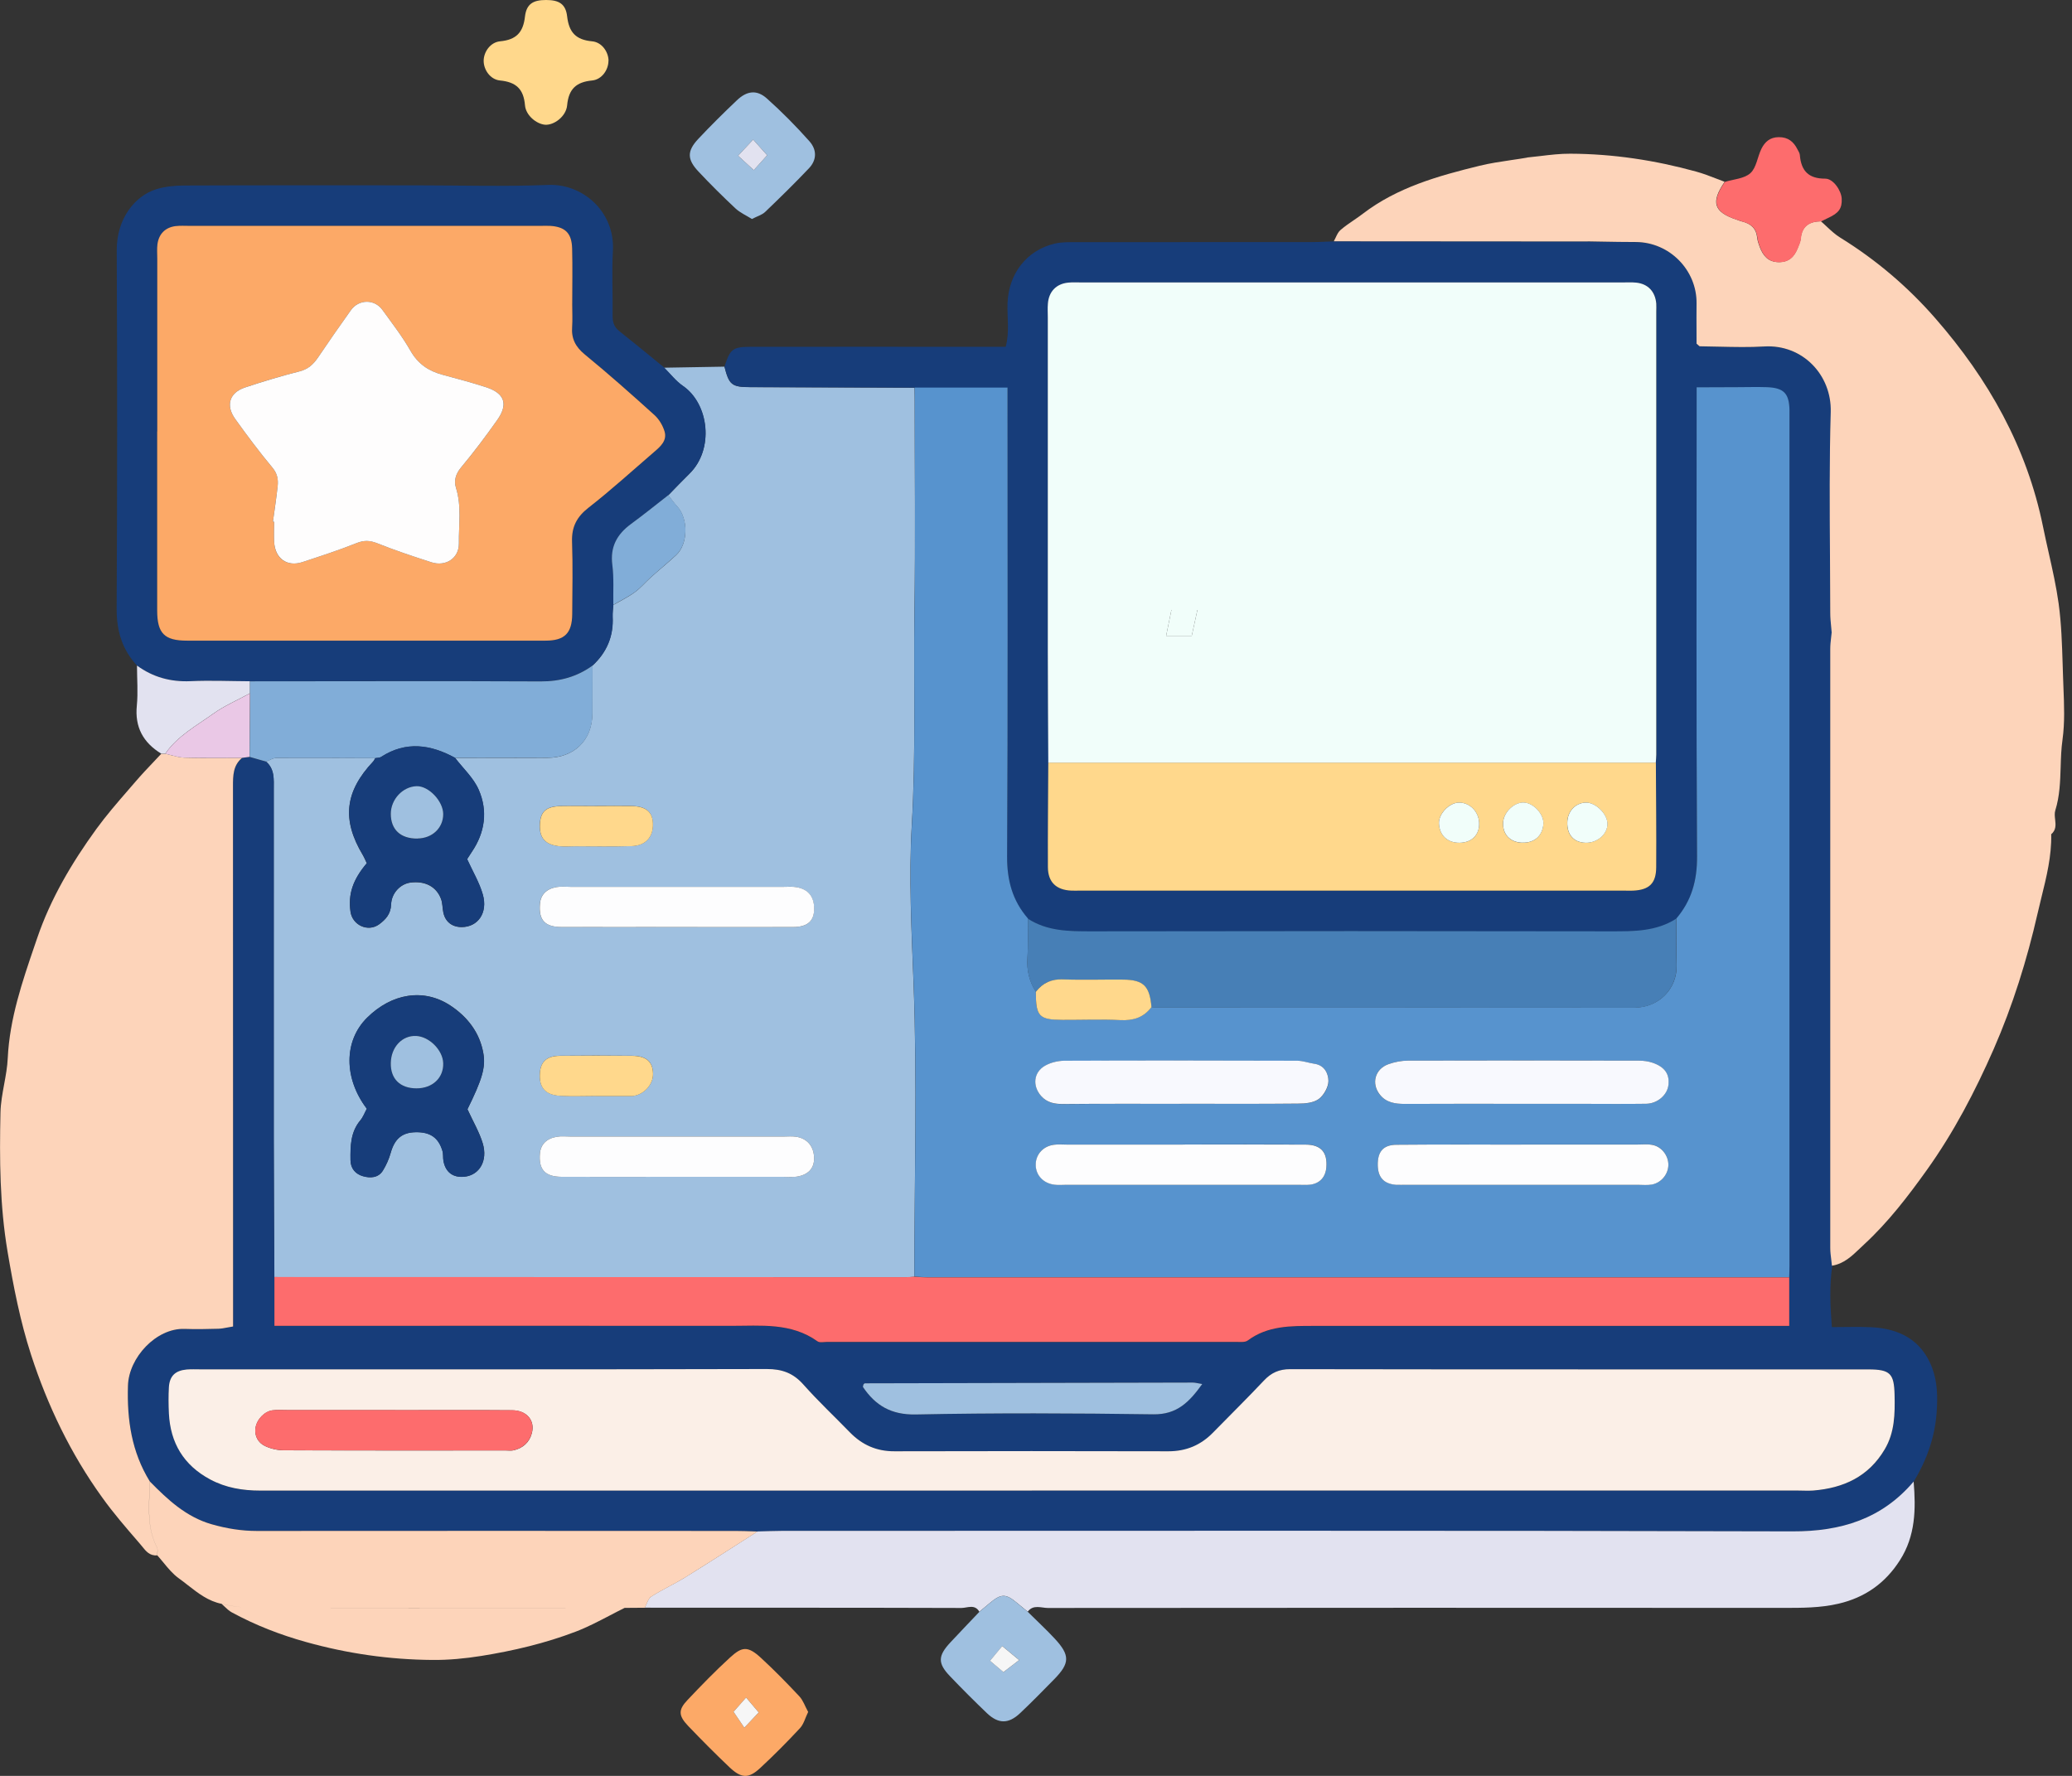 <svg width="70" height="60" viewBox="0 0 70 60" fill="none" xmlns="http://www.w3.org/2000/svg">
<rect x="0" y="0" width="70" height="60" fill="#333333" stroke="none"/>
<g clip-path="url(#clip0_55_642)">
<path d="M22.444 12.423C23.12 12.412 23.797 12.399 24.473 12.388C24.631 13.002 24.718 13.078 25.34 13.081C27.192 13.089 29.044 13.094 30.896 13.1C30.896 13.211 30.901 13.326 30.901 13.438C30.901 15.838 30.929 18.241 30.893 20.641C30.86 23.055 30.945 25.466 30.803 27.882C30.7 29.649 30.795 31.439 30.863 33.22C30.989 36.523 30.893 39.831 30.888 43.136C30.798 43.142 30.708 43.153 30.618 43.153C23.499 43.153 16.381 43.153 9.265 43.147C9.26 41.587 9.246 40.027 9.246 38.47C9.243 34.537 9.246 30.601 9.246 26.669C9.246 26.333 9.281 25.989 8.989 25.733C9.101 25.689 9.213 25.61 9.325 25.61C10.443 25.605 11.561 25.61 12.677 25.616C12.652 25.654 12.636 25.698 12.606 25.73C11.646 26.75 11.542 27.699 12.257 28.891C12.312 28.984 12.35 29.085 12.391 29.167C11.916 29.726 11.758 30.211 11.84 30.8C11.902 31.261 12.434 31.507 12.811 31.229C13.026 31.07 13.201 30.885 13.211 30.563C13.225 30.168 13.531 29.868 13.861 29.821C14.352 29.756 14.739 29.952 14.897 30.369C14.952 30.511 14.943 30.675 14.976 30.828C15.042 31.144 15.271 31.324 15.595 31.324C16.146 31.324 16.487 30.841 16.31 30.222C16.195 29.821 15.972 29.453 15.786 29.041C15.786 29.055 15.781 29.028 15.792 29.011C15.838 28.935 15.887 28.861 15.936 28.788C16.386 28.128 16.484 27.399 16.171 26.682C15.996 26.284 15.647 25.965 15.374 25.61C16.411 25.61 17.45 25.61 18.486 25.605C19.4 25.602 20.006 25.008 20.011 24.113C20.014 23.573 20.011 23.03 20.014 22.49C20.496 22.046 20.728 21.497 20.695 20.84C20.69 20.709 20.709 20.576 20.717 20.442C20.963 20.3 21.222 20.174 21.448 20.008C21.647 19.864 21.808 19.667 21.991 19.504C22.272 19.25 22.567 19.013 22.845 18.754C23.243 18.385 23.265 17.521 22.866 17.098C22.76 16.986 22.673 16.855 22.577 16.733C22.815 16.49 23.047 16.244 23.287 16.01C24.132 15.186 23.955 13.648 23.066 13.04C22.828 12.876 22.646 12.633 22.438 12.429L22.444 12.423ZM15.792 37.48C16.288 36.471 16.411 36.064 16.332 35.595C16.212 34.883 15.786 34.349 15.216 33.972C14.308 33.375 13.231 33.563 12.404 34.382C11.611 35.167 11.613 36.43 12.393 37.458C12.325 37.586 12.271 37.739 12.172 37.853C11.842 38.249 11.837 38.715 11.842 39.193C11.845 39.487 12.02 39.67 12.265 39.738C12.502 39.806 12.781 39.801 12.936 39.55C13.051 39.364 13.143 39.157 13.201 38.947C13.334 38.475 13.58 38.257 14.046 38.252C14.534 38.243 14.815 38.434 14.949 38.885C14.979 38.991 14.963 39.108 14.982 39.217C15.05 39.605 15.309 39.798 15.696 39.755C16.198 39.7 16.487 39.217 16.31 38.628C16.195 38.249 15.988 37.9 15.794 37.477L15.792 37.48ZM22.856 31.321C24.17 31.321 25.482 31.327 26.797 31.321C27.285 31.321 27.5 31.12 27.503 30.708C27.506 30.263 27.271 30.007 26.816 29.963C26.704 29.952 26.589 29.963 26.475 29.963C24.075 29.963 21.672 29.963 19.272 29.963C19.114 29.963 18.95 29.944 18.797 29.971C18.448 30.034 18.263 30.236 18.238 30.541C18.195 31.09 18.404 31.319 18.98 31.321C20.27 31.327 21.563 31.321 22.853 31.321H22.856ZM22.774 39.76C23.996 39.76 25.218 39.76 26.439 39.76C26.598 39.76 26.759 39.776 26.914 39.755C27.304 39.694 27.503 39.479 27.503 39.146C27.506 38.74 27.279 38.459 26.884 38.404C26.75 38.385 26.614 38.399 26.478 38.399C24.08 38.399 21.68 38.399 19.283 38.399C19.125 38.399 18.964 38.38 18.808 38.407C18.459 38.467 18.265 38.669 18.241 38.969C18.192 39.512 18.41 39.757 18.972 39.76C20.24 39.765 21.506 39.76 22.774 39.76ZM20.172 27.233C19.765 27.233 19.359 27.228 18.95 27.233C18.454 27.241 18.26 27.413 18.238 27.838C18.214 28.305 18.41 28.537 18.893 28.589C19.073 28.608 19.253 28.591 19.435 28.591C20.068 28.591 20.701 28.605 21.334 28.586C21.816 28.572 22.076 28.275 22.056 27.814C22.04 27.421 21.816 27.238 21.323 27.23C20.938 27.225 20.554 27.23 20.169 27.23L20.172 27.233ZM20.139 37.03C20.524 37.03 20.905 37.03 21.29 37.03C21.312 37.03 21.336 37.03 21.358 37.03C21.748 36.994 22.067 36.651 22.062 36.277C22.056 35.871 21.841 35.674 21.353 35.669C20.54 35.661 19.73 35.661 18.917 35.669C18.481 35.674 18.271 35.862 18.241 36.236C18.2 36.73 18.41 36.989 18.923 37.022C19.326 37.046 19.733 37.027 20.139 37.027V37.03Z" fill="#9FC0E0"/>
<path d="M30.899 13.097C29.047 13.091 27.195 13.086 25.343 13.078C24.721 13.075 24.634 13.002 24.476 12.385C24.669 11.785 24.751 11.717 25.384 11.717C27.989 11.714 30.59 11.717 33.195 11.717C33.443 11.717 33.692 11.717 33.975 11.717C34.112 11.229 34.022 10.735 34.038 10.247C34.073 9.251 34.679 8.458 35.631 8.231C35.868 8.174 36.124 8.182 36.373 8.182C39.021 8.179 41.669 8.182 44.32 8.179C44.568 8.179 44.817 8.163 45.065 8.155C47.926 8.155 50.787 8.158 53.645 8.16C54.188 8.169 54.731 8.179 55.273 8.182C56.411 8.188 57.338 9.134 57.324 10.258C57.319 10.727 57.324 11.196 57.324 11.616C57.398 11.679 57.417 11.706 57.434 11.706C58.159 11.711 58.885 11.755 59.607 11.711C60.908 11.635 61.896 12.68 61.857 13.926C61.792 16.187 61.838 18.454 61.841 20.717C61.841 20.941 61.874 21.165 61.89 21.388C61.874 21.566 61.844 21.745 61.844 21.923C61.841 28.67 61.841 35.418 61.844 42.168C61.844 42.367 61.882 42.569 61.901 42.768C61.803 43.437 61.83 44.102 61.887 44.838C62.365 44.838 62.787 44.822 63.21 44.841C64.162 44.885 64.912 45.269 65.269 46.197C65.455 46.682 65.466 47.2 65.427 47.724C65.365 48.572 65.087 49.339 64.653 50.059C63.578 51.324 62.201 51.747 60.559 51.741C49.178 51.711 37.796 51.725 26.415 51.725C26.142 51.725 25.872 51.739 25.599 51.744C25.351 51.739 25.103 51.725 24.852 51.725C19.46 51.725 14.068 51.722 8.679 51.725C8.155 51.725 7.656 51.643 7.151 51.499C6.287 51.251 5.668 50.67 5.065 50.056C4.451 49.06 4.29 47.978 4.326 46.819C4.356 45.867 5.28 44.868 6.235 44.901C6.619 44.912 7.004 44.907 7.389 44.896C7.539 44.89 7.686 44.849 7.877 44.819C7.877 44.536 7.877 44.29 7.877 44.045C7.877 38.227 7.877 32.41 7.874 26.595C7.874 26.227 7.866 25.869 8.182 25.608C8.267 25.597 8.349 25.586 8.433 25.575C8.621 25.629 8.807 25.681 8.995 25.736C9.287 25.992 9.251 26.336 9.251 26.671C9.251 30.604 9.251 34.54 9.251 38.473C9.251 40.033 9.265 41.593 9.27 43.15V44.8H10.072C14.949 44.8 19.823 44.797 24.699 44.8C25.698 44.8 26.723 44.683 27.615 45.321C27.691 45.376 27.836 45.343 27.948 45.343C32.551 45.343 37.155 45.343 41.759 45.343C41.893 45.343 42.059 45.365 42.152 45.297C42.828 44.792 43.611 44.803 44.394 44.803C49.497 44.803 54.6 44.803 59.7 44.803H60.447V43.164C60.45 43.027 60.456 42.891 60.456 42.757C60.456 33.173 60.456 23.589 60.456 14.005C60.456 13.959 60.456 13.915 60.456 13.869C60.445 13.302 60.265 13.113 59.689 13.091C59.351 13.078 59.01 13.089 58.669 13.091C58.224 13.091 57.783 13.094 57.319 13.097V13.926C57.319 18.934 57.305 23.941 57.333 28.949C57.338 29.759 57.147 30.443 56.629 31.049C55.955 31.48 55.205 31.477 54.439 31.474C48.575 31.463 42.714 31.463 36.85 31.474C36.105 31.474 35.38 31.469 34.728 31.046C34.204 30.443 34.019 29.756 34.024 28.946C34.052 23.911 34.038 18.876 34.038 13.841V13.108H30.899V13.097ZM35.418 25.766C35.413 26.944 35.399 28.122 35.404 29.3C35.404 29.81 35.691 30.075 36.203 30.094C36.294 30.097 36.383 30.094 36.476 30.094C42.618 30.094 48.76 30.094 54.903 30.094C54.992 30.094 55.085 30.097 55.175 30.094C55.718 30.07 55.953 29.849 55.955 29.303C55.961 28.125 55.947 26.947 55.944 25.768C55.95 25.678 55.961 25.588 55.961 25.498C55.961 20.51 55.961 15.519 55.961 10.53C55.961 10.441 55.966 10.348 55.961 10.258C55.925 9.851 55.68 9.59 55.282 9.549C55.123 9.532 54.965 9.543 54.804 9.543C48.725 9.543 42.646 9.543 36.566 9.543C36.408 9.543 36.247 9.532 36.089 9.549C35.691 9.59 35.44 9.851 35.407 10.255C35.393 10.413 35.404 10.571 35.404 10.732C35.404 14.496 35.404 18.263 35.404 22.026C35.404 23.273 35.415 24.519 35.421 25.768L35.418 25.766ZM34.859 50.361C43.477 50.361 52.099 50.361 60.717 50.361C60.9 50.361 61.08 50.372 61.263 50.361C62.286 50.28 63.134 49.892 63.676 48.973C64.015 48.4 64.026 47.773 64.012 47.135C63.996 46.409 63.867 46.27 63.123 46.27C56.613 46.27 50.102 46.27 43.592 46.262C43.218 46.262 42.954 46.382 42.703 46.649C42.144 47.244 41.563 47.817 40.99 48.4C40.575 48.826 40.085 49.039 39.479 49.036C36.394 49.025 33.31 49.025 30.225 49.036C29.619 49.036 29.131 48.82 28.717 48.395C28.193 47.86 27.648 47.345 27.151 46.786C26.808 46.398 26.431 46.257 25.91 46.257C19.536 46.273 13.162 46.268 6.789 46.268C6.63 46.268 6.469 46.259 6.311 46.273C5.927 46.309 5.736 46.489 5.711 46.87C5.692 47.165 5.695 47.459 5.711 47.754C5.76 48.755 6.21 49.508 7.108 49.988C7.639 50.274 8.204 50.364 8.801 50.364C17.488 50.361 26.178 50.361 34.864 50.364L34.859 50.361ZM40.616 46.761C40.464 46.737 40.379 46.712 40.297 46.712C36.604 46.718 32.911 46.728 29.221 46.737C29.205 46.737 29.18 46.756 29.172 46.775C29.161 46.794 29.161 46.819 29.153 46.859C29.576 47.487 30.108 47.806 30.942 47.789C33.615 47.735 36.291 47.746 38.964 47.784C39.763 47.795 40.177 47.369 40.616 46.761Z" fill="#173D7A"/>
<path d="M25.597 51.741C25.869 51.736 26.139 51.722 26.412 51.722C37.794 51.722 49.175 51.706 60.556 51.739C62.198 51.744 63.576 51.319 64.65 50.056C64.727 50.983 64.716 51.889 64.184 52.718C63.688 53.495 63 53.975 62.114 54.182C61.497 54.327 60.87 54.324 60.24 54.324C51.96 54.319 43.679 54.319 35.402 54.327C35.178 54.327 34.905 54.199 34.72 54.453C34.602 54.354 34.485 54.259 34.365 54.161C33.978 53.836 33.825 53.839 33.438 54.161C33.321 54.259 33.203 54.357 33.086 54.455C32.933 54.185 32.68 54.327 32.478 54.327C29.071 54.316 25.662 54.319 22.256 54.319C22.097 54.319 21.939 54.319 21.781 54.316C21.852 54.188 21.893 54.011 22.002 53.94C22.373 53.702 22.779 53.52 23.153 53.288C23.974 52.781 24.781 52.257 25.594 51.739L25.597 51.741Z" fill="#E2E2F0"/>
<path d="M22.444 12.423C22.651 12.631 22.834 12.871 23.071 13.034C23.958 13.642 24.135 15.181 23.292 16.004C23.049 16.242 22.817 16.487 22.583 16.727C22.16 17.054 21.746 17.39 21.317 17.706C20.846 18.053 20.611 18.475 20.69 19.086C20.747 19.531 20.715 19.986 20.723 20.436C20.715 20.57 20.696 20.704 20.701 20.835C20.734 21.495 20.502 22.04 20.019 22.485C19.495 22.861 18.925 23.025 18.268 23.019C14.995 23 11.72 23.014 8.444 23.017C7.776 23.014 7.105 22.981 6.437 23.014C5.763 23.044 5.169 22.88 4.628 22.487C4.127 21.945 3.938 21.317 3.941 20.57C3.963 16.534 3.963 12.5 3.944 8.463C3.938 7.361 4.582 6.608 5.28 6.393C5.575 6.303 5.899 6.268 6.21 6.268C8.818 6.257 11.425 6.262 14.035 6.262C15.533 6.262 17.03 6.308 18.525 6.248C19.692 6.202 20.78 7.157 20.706 8.474C20.666 9.197 20.706 9.925 20.696 10.65C20.693 10.869 20.736 11.04 20.916 11.182C21.429 11.589 21.934 12.006 22.444 12.421V12.423ZM5.313 14.578C5.313 16.596 5.313 18.614 5.313 20.633C5.313 21.396 5.553 21.645 6.319 21.645C10.356 21.647 14.395 21.647 18.432 21.645C19.078 21.645 19.329 21.391 19.335 20.747C19.34 19.932 19.356 19.114 19.329 18.298C19.313 17.799 19.49 17.461 19.888 17.15C20.655 16.553 21.375 15.895 22.111 15.262C22.321 15.082 22.545 14.881 22.455 14.578C22.395 14.376 22.269 14.166 22.114 14.024C21.342 13.326 20.565 12.636 19.76 11.976C19.446 11.72 19.302 11.444 19.332 11.049C19.351 10.8 19.335 10.55 19.335 10.301C19.335 9.666 19.346 9.03 19.332 8.398C19.318 7.877 19.1 7.664 18.59 7.631C18.478 7.623 18.364 7.631 18.249 7.631C14.303 7.631 10.356 7.631 6.409 7.631C6.251 7.631 6.09 7.62 5.935 7.639C5.586 7.686 5.365 7.904 5.321 8.253C5.302 8.409 5.316 8.569 5.316 8.728C5.316 10.678 5.316 12.628 5.316 14.578H5.313Z" fill="#173D7A"/>
<path fill-rule="evenodd" clip-rule="evenodd" d="M8.179 25.605C7.871 25.86 7.871 26.209 7.871 26.565L7.871 26.592C7.874 32.41 7.874 38.227 7.874 44.042V44.817C7.807 44.827 7.746 44.839 7.688 44.85L7.688 44.85L7.688 44.85C7.58 44.871 7.483 44.889 7.386 44.893C7.001 44.904 6.617 44.912 6.232 44.898C5.278 44.868 4.35 45.867 4.323 46.816C4.287 47.975 4.448 49.058 5.062 50.053C5.059 50.171 5.054 50.288 5.049 50.406C5.021 51.042 4.994 51.678 5.302 52.282C5.328 52.329 5.323 52.393 5.317 52.458C5.315 52.489 5.312 52.52 5.313 52.549C5.06 52.574 4.927 52.406 4.801 52.247C4.774 52.214 4.748 52.181 4.721 52.151L4.68 52.103C4.255 51.612 3.828 51.119 3.45 50.59C2.389 49.118 1.609 47.495 1.05 45.774C0.682 44.639 0.455 43.469 0.256 42.291C-0.008 40.728 -0.019 39.16 0.016 37.589C0.023 37.27 0.082 36.952 0.14 36.635C0.194 36.34 0.249 36.045 0.262 35.748C0.326 34.417 0.75 33.175 1.172 31.94L1.255 31.698C1.707 30.367 2.427 29.15 3.254 28.01C3.588 27.551 3.962 27.119 4.336 26.688L4.336 26.688C4.417 26.594 4.499 26.501 4.579 26.407C4.773 26.181 4.977 25.965 5.182 25.749L5.182 25.749L5.182 25.749C5.271 25.655 5.361 25.561 5.449 25.466H5.586C5.651 25.48 5.716 25.497 5.781 25.514C5.928 25.552 6.076 25.591 6.224 25.597C6.702 25.611 7.18 25.608 7.658 25.606C7.832 25.606 8.006 25.605 8.179 25.605ZM25.597 51.741L25.593 51.744L25.445 51.739C25.246 51.732 25.049 51.725 24.852 51.725H24.851H24.85C19.461 51.722 14.07 51.72 8.679 51.725C8.155 51.725 7.656 51.643 7.151 51.499C6.287 51.251 5.668 50.669 5.065 50.056C5.062 50.173 5.057 50.291 5.052 50.409C5.024 51.045 4.996 51.681 5.305 52.284C5.33 52.337 5.325 52.404 5.32 52.471C5.318 52.498 5.316 52.525 5.316 52.551C5.387 52.63 5.456 52.714 5.525 52.797C5.683 52.99 5.842 53.182 6.038 53.323C6.144 53.399 6.247 53.479 6.35 53.56L6.35 53.56C6.695 53.829 7.041 54.1 7.492 54.188C7.717 54.243 7.943 54.278 8.169 54.3C7.941 54.279 7.713 54.244 7.487 54.188C7.519 54.216 7.551 54.246 7.582 54.276C7.659 54.35 7.737 54.424 7.828 54.474C8.627 54.908 9.467 55.235 10.342 55.478C11.736 55.868 13.157 56.072 14.602 56.083C15.156 56.089 15.715 56.034 16.263 55.947C17.349 55.773 18.424 55.519 19.452 55.126C19.844 54.976 20.219 54.78 20.593 54.585C20.762 54.497 20.931 54.408 21.102 54.324H21.107L21.114 54.324C21.338 54.322 21.56 54.319 21.784 54.319C21.806 54.279 21.825 54.235 21.844 54.19L21.844 54.19C21.887 54.091 21.929 53.991 22.005 53.942C22.199 53.818 22.404 53.709 22.608 53.599L22.608 53.599C22.793 53.5 22.978 53.401 23.156 53.291C23.769 52.91 24.378 52.52 24.988 52.131C25.189 52.002 25.391 51.873 25.593 51.744L25.599 51.744L25.597 51.741ZM20.448 54.324C16.964 54.324 13.481 54.324 9.997 54.322C12.77 54.326 15.544 54.325 18.317 54.325C19.027 54.324 19.738 54.324 20.448 54.324Z" fill="#FDD4BA"/>
<path fill-rule="evenodd" clip-rule="evenodd" d="M61.879 21.383L61.879 21.384L61.876 21.386L61.879 21.385C61.874 21.439 61.868 21.494 61.861 21.548C61.847 21.671 61.833 21.795 61.833 21.917V42.163C61.833 42.296 61.85 42.43 61.867 42.564C61.875 42.631 61.884 42.697 61.89 42.763C62.289 42.701 62.562 42.439 62.829 42.184C62.88 42.135 62.93 42.087 62.981 42.04C63.788 41.295 64.457 40.423 65.095 39.531C66.006 38.257 66.728 36.872 67.353 35.448C67.997 33.975 68.479 32.434 68.837 30.863C68.877 30.685 68.921 30.507 68.965 30.329C69.139 29.627 69.313 28.923 69.298 28.188L69.295 28.188C69.469 28.044 69.45 27.865 69.43 27.688C69.418 27.581 69.406 27.474 69.437 27.375C69.586 26.898 69.601 26.407 69.617 25.915C69.626 25.604 69.636 25.294 69.68 24.986C69.759 24.412 69.735 23.822 69.711 23.234V23.234C69.706 23.093 69.7 22.952 69.696 22.812C69.692 22.696 69.688 22.58 69.685 22.464V22.464C69.663 21.772 69.642 21.078 69.549 20.395C69.469 19.817 69.341 19.245 69.212 18.673C69.147 18.382 69.081 18.091 69.022 17.799C68.477 15.11 67.173 12.805 65.392 10.765C64.462 9.696 63.382 8.777 62.168 8.027C62.003 7.925 61.858 7.79 61.714 7.656L61.714 7.656C61.649 7.595 61.584 7.534 61.516 7.476C61.126 7.481 60.87 7.637 60.835 8.062C60.825 8.15 60.79 8.236 60.755 8.322C60.748 8.34 60.741 8.358 60.734 8.376C60.619 8.67 60.436 8.861 60.084 8.856C59.733 8.85 59.564 8.638 59.452 8.349C59.414 8.245 59.375 8.139 59.364 8.029C59.332 7.716 59.146 7.555 58.857 7.484C58.812 7.474 58.768 7.458 58.723 7.441C58.705 7.434 58.687 7.427 58.669 7.421C57.894 7.165 57.791 6.835 58.265 6.142C58.172 6.108 58.08 6.072 57.988 6.036C57.763 5.949 57.537 5.862 57.305 5.798C55.914 5.414 54.493 5.198 53.051 5.193C52.713 5.191 52.375 5.231 52.037 5.272C51.89 5.289 51.742 5.307 51.594 5.321C51.594 5.323 51.594 5.324 51.593 5.325C51.416 5.356 51.237 5.382 51.058 5.408C50.696 5.462 50.334 5.515 49.98 5.602C48.589 5.943 47.209 6.328 46.041 7.222C45.94 7.3 45.835 7.372 45.729 7.444C45.579 7.546 45.429 7.649 45.291 7.768C45.215 7.83 45.17 7.928 45.124 8.026C45.104 8.069 45.084 8.112 45.062 8.152C47.92 8.155 50.781 8.158 53.642 8.158C53.642 8.157 53.641 8.156 53.641 8.155C53.795 8.157 53.948 8.16 54.102 8.163C54.49 8.17 54.877 8.177 55.265 8.177C56.405 8.182 57.33 9.129 57.316 10.252C57.312 10.569 57.314 10.886 57.315 11.187C57.316 11.332 57.316 11.474 57.316 11.611C57.349 11.638 57.371 11.658 57.387 11.673C57.407 11.692 57.416 11.7 57.425 11.7C57.646 11.702 57.867 11.707 58.088 11.713H58.088C58.592 11.724 59.096 11.736 59.599 11.706C60.9 11.627 61.885 12.671 61.849 13.921C61.802 15.549 61.813 17.177 61.824 18.805C61.828 19.441 61.832 20.076 61.833 20.712C61.833 20.861 61.847 21.01 61.862 21.159C61.869 21.234 61.876 21.308 61.882 21.383H61.879Z" fill="#FDD4BA"/>
<path d="M33.086 54.458C33.203 54.36 33.321 54.261 33.438 54.163C33.825 53.839 33.978 53.839 34.365 54.163C34.482 54.261 34.6 54.36 34.72 54.455C35.025 54.758 35.342 55.05 35.633 55.363C36.154 55.925 36.146 56.193 35.617 56.733C35.238 57.12 34.859 57.507 34.463 57.881C34.073 58.249 33.73 58.249 33.342 57.881C32.917 57.474 32.502 57.06 32.096 56.634C31.673 56.193 31.684 55.944 32.112 55.486C32.434 55.142 32.761 54.799 33.086 54.458ZM34.431 56.086C34.18 55.879 34.032 55.759 33.861 55.614C33.711 55.797 33.59 55.942 33.449 56.111C33.631 56.266 33.776 56.389 33.901 56.495C34.079 56.359 34.218 56.25 34.433 56.086H34.431Z" fill="#9FC0E0"/>
<path d="M25.403 7.399C25.209 7.277 25.002 7.187 24.844 7.039C24.416 6.638 23.998 6.224 23.597 5.796C23.207 5.381 23.207 5.1 23.597 4.686C24.015 4.241 24.448 3.813 24.89 3.393C25.231 3.066 25.567 3.022 25.908 3.327C26.412 3.777 26.889 4.26 27.339 4.765C27.609 5.065 27.59 5.408 27.334 5.681C26.854 6.188 26.352 6.679 25.848 7.162C25.741 7.263 25.58 7.307 25.403 7.399ZM25.444 4.716C25.242 4.931 25.095 5.089 24.937 5.261C25.125 5.436 25.286 5.58 25.466 5.749C25.632 5.561 25.763 5.417 25.919 5.245C25.766 5.073 25.635 4.928 25.444 4.716Z" fill="#9FC0E0"/>
<path d="M27.304 57.837C27.203 58.044 27.154 58.249 27.029 58.385C26.598 58.849 26.148 59.302 25.684 59.733C25.291 60.098 25.048 60.09 24.642 59.706C24.165 59.253 23.701 58.786 23.248 58.312C22.918 57.965 22.91 57.769 23.227 57.436C23.693 56.943 24.167 56.454 24.669 55.996C25.065 55.636 25.258 55.598 25.708 56.013C26.158 56.427 26.587 56.866 27.004 57.311C27.132 57.447 27.195 57.644 27.301 57.837H27.304ZM25.147 58.372C25.367 58.137 25.485 58.012 25.632 57.856C25.482 57.682 25.359 57.535 25.207 57.355C25.005 57.581 24.879 57.723 24.781 57.834C24.909 58.023 25.008 58.17 25.147 58.372Z" fill="#FCA967"/>
<path d="M61.525 7.479C61.135 7.484 60.881 7.639 60.843 8.065C60.835 8.171 60.783 8.278 60.742 8.379C60.627 8.673 60.442 8.867 60.093 8.859C59.741 8.853 59.572 8.64 59.46 8.351C59.422 8.248 59.384 8.141 59.373 8.032C59.34 7.719 59.157 7.558 58.865 7.487C58.8 7.47 58.74 7.443 58.677 7.424C57.903 7.168 57.799 6.835 58.274 6.145C58.568 6.055 58.928 6.038 59.135 5.85C59.34 5.665 59.373 5.297 59.509 5.024C59.624 4.795 59.795 4.637 60.09 4.634C60.409 4.631 60.595 4.787 60.725 5.046C60.755 5.106 60.799 5.168 60.805 5.231C60.848 5.763 61.088 6.038 61.664 6.036C61.939 6.036 62.209 6.445 62.22 6.715C62.234 7.045 62.122 7.2 61.754 7.367C61.677 7.402 61.604 7.44 61.527 7.479H61.525Z" fill="#FD6C6D"/>
<path d="M20.556 2.054C20.556 2.356 20.335 2.686 20.006 2.719C19.465 2.771 19.212 3.006 19.16 3.557C19.125 3.938 18.713 4.236 18.415 4.214C18.132 4.192 17.766 3.906 17.736 3.557C17.69 3.003 17.431 2.771 16.891 2.719C16.561 2.686 16.34 2.356 16.34 2.056C16.34 1.756 16.564 1.429 16.893 1.396C17.436 1.345 17.676 1.102 17.736 0.556C17.788 0.125 18.02 0 18.448 0C18.876 0 19.111 0.125 19.16 0.554C19.223 1.096 19.457 1.345 20.003 1.396C20.335 1.426 20.556 1.754 20.559 2.054H20.556Z" fill="#FFD88C"/>
<path d="M4.628 22.487C5.168 22.88 5.763 23.044 6.437 23.014C7.105 22.984 7.776 23.014 8.444 23.017C8.444 23.153 8.444 23.289 8.444 23.423C8.027 23.652 7.579 23.843 7.195 24.118C6.627 24.525 5.995 24.866 5.583 25.463C5.537 25.463 5.493 25.463 5.447 25.463C4.838 25.089 4.549 24.568 4.623 23.837C4.666 23.39 4.628 22.935 4.628 22.485V22.487Z" fill="#E2E2F0"/>
<path d="M56.629 31.038C57.147 30.432 57.338 29.75 57.333 28.938C57.303 23.93 57.319 18.923 57.319 13.915V13.086C57.783 13.086 58.227 13.081 58.669 13.081C59.01 13.081 59.348 13.07 59.689 13.081C60.265 13.102 60.445 13.291 60.456 13.858C60.456 13.904 60.456 13.948 60.456 13.994C60.456 23.578 60.456 33.163 60.456 42.746C60.456 42.883 60.45 43.019 60.447 43.153C50.754 43.153 41.061 43.153 31.365 43.153C31.207 43.153 31.049 43.139 30.891 43.131C30.893 39.825 30.991 36.514 30.866 33.214C30.798 31.433 30.702 29.647 30.806 27.877C30.948 25.46 30.861 23.047 30.896 20.636C30.929 18.235 30.904 15.835 30.904 13.432C30.904 13.321 30.899 13.206 30.899 13.094H34.038V13.828C34.038 18.863 34.052 23.898 34.024 28.932C34.019 29.742 34.204 30.43 34.728 31.032C34.725 31.48 34.742 31.927 34.712 32.371C34.684 32.789 34.777 33.16 34.995 33.506C34.995 34.341 35.096 34.453 35.901 34.455C36.553 34.458 37.202 34.431 37.851 34.463C38.29 34.485 38.636 34.376 38.901 34.024C38.947 34.027 38.991 34.035 39.037 34.035C44.432 34.035 49.827 34.035 55.224 34.041C56.026 34.041 56.667 33.422 56.643 32.595C56.626 32.074 56.635 31.553 56.632 31.032L56.629 31.038ZM51.474 37.294C52.107 37.294 52.742 37.294 53.375 37.294C54.123 37.294 54.87 37.303 55.614 37.292C56.004 37.286 56.326 36.992 56.364 36.654C56.405 36.291 56.244 36.048 55.83 35.906C55.685 35.857 55.524 35.835 55.372 35.835C52.77 35.83 50.168 35.83 47.563 35.835C47.345 35.835 47.116 35.879 46.909 35.953C46.45 36.114 46.314 36.607 46.614 36.984C46.83 37.254 47.135 37.297 47.465 37.297C48.801 37.289 50.135 37.294 51.471 37.294H51.474ZM39.916 37.294C41.227 37.294 42.542 37.303 43.854 37.289C44.094 37.289 44.377 37.262 44.555 37.134C44.729 37.008 44.885 36.73 44.882 36.523C44.879 36.28 44.754 35.993 44.416 35.944C44.217 35.917 44.023 35.841 43.827 35.841C41.203 35.833 38.576 35.833 35.953 35.841C35.737 35.841 35.5 35.898 35.314 36.004C34.913 36.228 34.875 36.7 35.181 37.038C35.383 37.259 35.625 37.305 35.912 37.303C37.248 37.292 38.582 37.297 39.918 37.297L39.916 37.294ZM51.395 38.669C49.988 38.669 48.583 38.661 47.176 38.675C46.726 38.68 46.538 38.917 46.546 39.376C46.554 39.782 46.753 39.995 47.162 40.027C47.274 40.035 47.389 40.027 47.503 40.027C50.111 40.027 52.721 40.027 55.328 40.027C55.486 40.027 55.65 40.044 55.803 40.019C56.124 39.965 56.362 39.67 56.364 39.354C56.367 39.04 56.133 38.734 55.816 38.677C55.663 38.65 55.5 38.666 55.342 38.666C54.027 38.666 52.71 38.666 51.395 38.666V38.669ZM39.959 38.669C38.666 38.669 37.374 38.669 36.081 38.669C35.923 38.669 35.762 38.653 35.606 38.675C35.235 38.724 34.987 39.013 34.993 39.359C34.998 39.706 35.252 39.978 35.625 40.025C35.759 40.041 35.898 40.027 36.034 40.027C38.642 40.027 41.252 40.027 43.859 40.027C43.996 40.027 44.132 40.038 44.268 40.022C44.593 39.984 44.784 39.768 44.811 39.438C44.852 38.931 44.634 38.672 44.113 38.669C42.73 38.658 41.345 38.666 39.962 38.666L39.959 38.669Z" fill="#5793CE"/>
<path d="M30.891 43.136C31.049 43.145 31.207 43.158 31.365 43.158C41.058 43.158 50.752 43.158 60.447 43.158V44.797H59.7C54.597 44.797 49.494 44.797 44.394 44.797C43.611 44.797 42.828 44.787 42.152 45.291C42.059 45.359 41.893 45.337 41.759 45.337C37.155 45.337 32.552 45.337 27.948 45.337C27.836 45.337 27.691 45.373 27.615 45.316C26.723 44.678 25.698 44.797 24.699 44.795C19.823 44.789 14.949 44.795 10.072 44.795H9.271V43.145C16.389 43.145 23.508 43.147 30.623 43.15C30.713 43.15 30.803 43.139 30.893 43.134L30.891 43.136Z" fill="#FD6C6D"/>
<path d="M8.444 23.426C8.444 23.289 8.444 23.153 8.444 23.019C11.72 23.019 14.992 23.006 18.268 23.022C18.925 23.025 19.495 22.864 20.019 22.487C20.019 23.027 20.019 23.57 20.016 24.11C20.011 25.008 19.405 25.599 18.492 25.602C17.455 25.605 16.416 25.605 15.38 25.608C14.551 25.155 13.719 25.029 12.876 25.575C12.824 25.608 12.748 25.602 12.682 25.616C11.564 25.613 10.446 25.605 9.33 25.61C9.219 25.61 9.107 25.689 8.995 25.733C8.807 25.678 8.621 25.627 8.433 25.572C8.439 24.858 8.444 24.14 8.449 23.426H8.444Z" fill="#81ADD8"/>
<path d="M12.68 25.613C12.745 25.599 12.821 25.608 12.873 25.572C13.716 25.027 14.548 25.152 15.377 25.605C15.647 25.959 15.999 26.279 16.173 26.677C16.487 27.394 16.389 28.122 15.939 28.782C15.89 28.856 15.841 28.93 15.794 29.006C15.783 29.025 15.786 29.049 15.789 29.036C15.977 29.448 16.198 29.816 16.312 30.217C16.49 30.836 16.149 31.319 15.598 31.319C15.271 31.319 15.041 31.139 14.979 30.822C14.949 30.67 14.954 30.506 14.9 30.364C14.742 29.944 14.351 29.748 13.863 29.816C13.536 29.86 13.23 30.16 13.214 30.558C13.203 30.88 13.026 31.065 12.813 31.223C12.437 31.502 11.905 31.256 11.842 30.795C11.761 30.206 11.921 29.721 12.393 29.161C12.355 29.079 12.314 28.979 12.26 28.886C11.545 27.694 11.649 26.742 12.609 25.725C12.639 25.692 12.655 25.648 12.68 25.61V25.613ZM14.106 28.332C14.605 28.327 14.973 27.978 14.973 27.509C14.973 27.069 14.48 26.551 14.073 26.565C13.607 26.581 13.206 27.007 13.203 27.495C13.198 28.029 13.531 28.34 14.106 28.335V28.332Z" fill="#173D7A"/>
<path d="M15.792 37.48C15.985 37.903 16.193 38.252 16.307 38.631C16.484 39.22 16.195 39.703 15.694 39.757C15.306 39.798 15.047 39.605 14.979 39.22C14.96 39.111 14.979 38.991 14.946 38.887C14.812 38.437 14.532 38.246 14.043 38.254C13.58 38.263 13.332 38.481 13.198 38.95C13.138 39.16 13.048 39.367 12.933 39.553C12.778 39.804 12.5 39.809 12.262 39.741C12.017 39.67 11.842 39.49 11.84 39.195C11.834 38.721 11.84 38.254 12.17 37.856C12.268 37.739 12.32 37.586 12.391 37.461C11.611 36.432 11.608 35.17 12.402 34.384C13.228 33.569 14.305 33.378 15.213 33.975C15.784 34.352 16.209 34.886 16.329 35.598C16.408 36.067 16.288 36.474 15.789 37.483L15.792 37.48ZM14.073 36.771C14.613 36.771 14.99 36.416 14.973 35.92C14.957 35.478 14.504 35.02 14.06 35.001C13.588 34.979 13.217 35.374 13.203 35.912C13.193 36.449 13.517 36.771 14.073 36.771Z" fill="#173D7A"/>
<path d="M22.856 31.321C21.566 31.321 20.273 31.324 18.983 31.321C18.407 31.321 18.197 31.09 18.241 30.541C18.265 30.236 18.451 30.034 18.8 29.971C18.953 29.944 19.116 29.963 19.275 29.963C21.675 29.963 24.078 29.963 26.478 29.963C26.592 29.963 26.704 29.955 26.819 29.963C27.274 30.004 27.509 30.263 27.506 30.708C27.503 31.117 27.285 31.319 26.799 31.321C25.485 31.327 24.173 31.321 22.858 31.321H22.856Z" fill="#FDFDFE"/>
<path d="M22.774 39.76C21.506 39.76 20.24 39.766 18.972 39.76C18.41 39.757 18.192 39.512 18.241 38.969C18.268 38.669 18.459 38.467 18.808 38.407C18.964 38.38 19.125 38.399 19.283 38.399C21.68 38.399 24.08 38.399 26.478 38.399C26.614 38.399 26.75 38.385 26.884 38.404C27.277 38.459 27.506 38.74 27.503 39.146C27.503 39.479 27.301 39.695 26.914 39.755C26.759 39.779 26.598 39.76 26.439 39.76C25.218 39.76 23.996 39.76 22.774 39.76Z" fill="#FDFDFE"/>
<path d="M20.72 20.436C20.712 19.986 20.744 19.531 20.687 19.086C20.608 18.478 20.843 18.053 21.314 17.706C21.745 17.39 22.16 17.055 22.58 16.727C22.675 16.85 22.765 16.978 22.869 17.093C23.27 17.518 23.245 18.38 22.847 18.748C22.569 19.005 22.275 19.245 21.994 19.498C21.808 19.665 21.647 19.858 21.451 20.003C21.222 20.169 20.965 20.292 20.72 20.436Z" fill="#81ADD8"/>
<path d="M20.172 27.233C20.556 27.233 20.941 27.228 21.326 27.233C21.819 27.241 22.043 27.424 22.059 27.817C22.078 28.275 21.816 28.575 21.336 28.588C20.704 28.608 20.071 28.594 19.438 28.594C19.258 28.594 19.075 28.61 18.895 28.591C18.413 28.539 18.216 28.308 18.241 27.841C18.263 27.413 18.456 27.244 18.953 27.236C19.359 27.228 19.765 27.236 20.174 27.236L20.172 27.233Z" fill="#FFD88C"/>
<path d="M20.139 37.03C19.733 37.03 19.326 37.049 18.923 37.025C18.407 36.992 18.2 36.733 18.241 36.239C18.271 35.863 18.481 35.674 18.917 35.672C19.73 35.663 20.54 35.663 21.353 35.672C21.838 35.677 22.054 35.871 22.062 36.28C22.067 36.654 21.748 36.995 21.358 37.033C21.337 37.033 21.312 37.033 21.29 37.033C20.905 37.033 20.524 37.033 20.139 37.033V37.03Z" fill="#FFD88C"/>
<path d="M34.859 50.361C26.172 50.361 17.483 50.361 8.796 50.361C8.198 50.361 7.634 50.269 7.102 49.985C6.205 49.505 5.755 48.752 5.706 47.751C5.692 47.457 5.689 47.159 5.706 46.868C5.73 46.489 5.921 46.306 6.306 46.27C6.464 46.257 6.622 46.265 6.783 46.265C13.157 46.265 19.531 46.27 25.905 46.254C26.426 46.254 26.802 46.393 27.146 46.783C27.642 47.342 28.19 47.855 28.711 48.392C29.126 48.818 29.614 49.036 30.219 49.033C33.304 49.025 36.389 49.025 39.474 49.033C40.079 49.033 40.57 48.823 40.984 48.398C41.554 47.814 42.138 47.241 42.697 46.647C42.948 46.379 43.213 46.259 43.586 46.259C50.097 46.27 56.607 46.265 63.117 46.267C63.862 46.267 63.99 46.407 64.006 47.132C64.02 47.768 64.012 48.398 63.671 48.97C63.128 49.889 62.28 50.277 61.257 50.359C61.077 50.372 60.895 50.359 60.712 50.359C52.093 50.359 43.472 50.359 34.853 50.359L34.859 50.361ZM13.353 47.642C12.129 47.642 10.904 47.642 9.679 47.642C9.521 47.642 9.36 47.629 9.205 47.65C8.943 47.683 8.676 47.95 8.632 48.245C8.591 48.515 8.719 48.744 8.954 48.856C9.148 48.949 9.382 49 9.598 49C12.093 49.011 14.586 49.006 17.082 49.006C17.172 49.006 17.267 49.02 17.354 49C17.665 48.929 17.883 48.733 17.965 48.433C18.088 47.997 17.799 47.65 17.302 47.648C15.988 47.637 14.673 47.645 13.356 47.645L13.353 47.642Z" fill="#FBEFE7"/>
<path d="M35.418 25.766C42.258 25.766 49.101 25.766 55.942 25.766C55.947 26.944 55.961 28.122 55.953 29.3C55.95 29.849 55.715 30.067 55.172 30.091C55.083 30.097 54.992 30.091 54.9 30.091C48.758 30.091 42.616 30.091 36.474 30.091C36.383 30.091 36.291 30.094 36.201 30.091C35.688 30.072 35.404 29.808 35.402 29.298C35.396 28.119 35.41 26.941 35.415 25.763L35.418 25.766ZM49.971 27.798C49.955 27.416 49.65 27.11 49.287 27.116C48.954 27.119 48.597 27.498 48.613 27.825C48.632 28.229 48.905 28.479 49.314 28.474C49.729 28.468 49.988 28.204 49.971 27.798ZM51.431 28.471C51.845 28.482 52.112 28.239 52.14 27.836C52.161 27.511 51.81 27.127 51.48 27.116C51.15 27.102 50.798 27.443 50.779 27.792C50.76 28.19 51.016 28.463 51.428 28.474L51.431 28.471ZM53.574 28.474C53.959 28.479 54.3 28.188 54.305 27.844C54.311 27.503 53.904 27.102 53.566 27.116C53.222 27.129 52.958 27.41 52.947 27.776C52.933 28.207 53.168 28.468 53.572 28.474H53.574Z" fill="#FFD88C"/>
<path d="M56.629 31.038C56.629 31.559 56.623 32.08 56.64 32.6C56.664 33.427 56.023 34.046 55.221 34.046C49.827 34.041 44.432 34.043 39.034 34.041C38.988 34.041 38.944 34.032 38.898 34.03C38.843 33.321 38.636 33.108 37.952 33.1C37.273 33.091 36.593 33.119 35.914 33.091C35.519 33.075 35.227 33.212 34.992 33.511C34.774 33.165 34.681 32.794 34.709 32.377C34.739 31.932 34.722 31.482 34.725 31.038C35.377 31.46 36.102 31.466 36.847 31.466C42.711 31.455 48.572 31.455 54.436 31.466C55.202 31.466 55.952 31.471 56.626 31.04L56.629 31.038Z" fill="#477FB6"/>
<path d="M40.616 46.761C40.177 47.37 39.765 47.795 38.964 47.784C36.291 47.746 33.615 47.735 30.942 47.789C30.108 47.806 29.576 47.487 29.153 46.859C29.161 46.819 29.161 46.794 29.172 46.775C29.183 46.758 29.205 46.737 29.221 46.737C32.914 46.726 36.607 46.718 40.297 46.712C40.379 46.712 40.464 46.737 40.616 46.761Z" fill="#9FC0E0"/>
<path d="M8.444 23.426C8.439 24.14 8.433 24.858 8.428 25.572C8.343 25.583 8.261 25.594 8.177 25.605C7.525 25.605 6.873 25.613 6.221 25.597C6.008 25.591 5.796 25.512 5.583 25.466C5.995 24.869 6.628 24.527 7.195 24.121C7.579 23.846 8.027 23.655 8.444 23.426Z" fill="#EAC8E6"/>
<path d="M5.313 14.578C5.313 12.628 5.313 10.678 5.313 8.728C5.313 8.569 5.299 8.409 5.319 8.253C5.365 7.904 5.583 7.683 5.932 7.639C6.088 7.62 6.249 7.631 6.407 7.631C10.353 7.631 14.3 7.631 18.246 7.631C18.361 7.631 18.473 7.626 18.587 7.631C19.097 7.664 19.316 7.877 19.329 8.398C19.346 9.033 19.332 9.669 19.332 10.301C19.332 10.55 19.346 10.8 19.329 11.049C19.299 11.441 19.444 11.72 19.757 11.976C20.562 12.636 21.339 13.326 22.111 14.024C22.267 14.166 22.392 14.376 22.452 14.578C22.542 14.883 22.318 15.082 22.108 15.262C21.372 15.895 20.652 16.553 19.886 17.15C19.487 17.461 19.31 17.799 19.326 18.298C19.354 19.114 19.337 19.932 19.332 20.747C19.326 21.394 19.076 21.645 18.429 21.645C14.393 21.647 10.353 21.647 6.317 21.645C5.55 21.645 5.313 21.396 5.31 20.633C5.31 18.614 5.31 16.596 5.31 14.578H5.313ZM9.221 17.625C9.235 17.625 9.249 17.627 9.262 17.63C9.262 17.856 9.254 18.083 9.262 18.309C9.287 18.868 9.693 19.163 10.217 18.991C10.831 18.789 11.444 18.59 12.044 18.35C12.298 18.249 12.494 18.252 12.745 18.355C13.342 18.595 13.959 18.797 14.57 18.996C15.055 19.154 15.508 18.865 15.503 18.361C15.494 17.734 15.601 17.104 15.404 16.479C15.331 16.247 15.391 16.015 15.576 15.794C16.007 15.282 16.411 14.739 16.798 14.191C17.18 13.653 17.052 13.288 16.422 13.083C15.936 12.925 15.443 12.794 14.949 12.661C14.48 12.535 14.12 12.298 13.869 11.853C13.593 11.368 13.247 10.923 12.92 10.47C12.65 10.097 12.121 10.105 11.851 10.484C11.474 11.013 11.106 11.548 10.741 12.082C10.585 12.309 10.413 12.475 10.124 12.546C9.5 12.704 8.88 12.887 8.27 13.094C7.751 13.269 7.62 13.697 7.942 14.15C8.346 14.714 8.763 15.271 9.208 15.805C9.374 16.007 9.407 16.203 9.38 16.43C9.336 16.828 9.273 17.226 9.221 17.625Z" fill="#FCA967"/>
<path d="M34.431 56.086C34.215 56.253 34.076 56.359 33.899 56.495C33.773 56.389 33.632 56.266 33.446 56.111C33.588 55.942 33.708 55.797 33.858 55.614C34.032 55.759 34.18 55.879 34.428 56.086H34.431Z" fill="#F6F6F6"/>
<path d="M25.444 4.716C25.635 4.928 25.766 5.073 25.918 5.245C25.766 5.417 25.635 5.564 25.466 5.749C25.283 5.583 25.125 5.436 24.936 5.261C25.095 5.089 25.242 4.931 25.444 4.716Z" fill="#E2E2F0"/>
<path d="M25.146 58.372C25.007 58.167 24.909 58.023 24.781 57.834C24.879 57.723 25.005 57.581 25.206 57.354C25.359 57.534 25.482 57.679 25.632 57.856C25.487 58.012 25.367 58.137 25.146 58.372Z" fill="#F6F6F6"/>
<path d="M51.474 37.294C50.138 37.294 48.804 37.289 47.468 37.297C47.138 37.297 46.832 37.256 46.617 36.983C46.317 36.607 46.453 36.113 46.911 35.953C47.119 35.879 47.348 35.835 47.566 35.835C50.168 35.827 52.77 35.83 55.374 35.835C55.527 35.835 55.688 35.857 55.833 35.906C56.244 36.048 56.408 36.291 56.367 36.654C56.329 36.992 56.004 37.283 55.617 37.292C54.87 37.303 54.123 37.294 53.378 37.294C52.745 37.294 52.11 37.294 51.477 37.294H51.474Z" fill="#F8F9FE"/>
<path d="M39.916 37.294C38.579 37.294 37.245 37.289 35.909 37.3C35.623 37.3 35.38 37.256 35.178 37.035C34.873 36.697 34.911 36.225 35.312 36.002C35.497 35.898 35.734 35.841 35.95 35.838C38.574 35.827 41.2 35.83 43.824 35.838C44.02 35.838 44.217 35.914 44.413 35.942C44.751 35.991 44.877 36.277 44.879 36.52C44.879 36.727 44.724 37.005 44.552 37.131C44.372 37.262 44.089 37.286 43.851 37.286C42.539 37.3 41.227 37.292 39.913 37.292L39.916 37.294Z" fill="#F8F9FE"/>
<path d="M51.395 38.669C52.71 38.669 54.027 38.669 55.342 38.669C55.5 38.669 55.663 38.65 55.816 38.68C56.135 38.737 56.367 39.043 56.364 39.356C56.362 39.67 56.124 39.965 55.803 40.022C55.647 40.049 55.486 40.03 55.328 40.03C52.721 40.03 50.111 40.03 47.503 40.03C47.389 40.03 47.277 40.035 47.162 40.03C46.753 39.997 46.557 39.785 46.546 39.378C46.535 38.92 46.723 38.68 47.176 38.677C48.583 38.664 49.988 38.672 51.395 38.672V38.669Z" fill="#FDFDFE"/>
<path d="M39.959 38.669C41.342 38.669 42.727 38.664 44.11 38.672C44.631 38.675 44.849 38.934 44.809 39.441C44.781 39.771 44.59 39.984 44.266 40.025C44.132 40.041 43.993 40.03 43.857 40.03C41.249 40.03 38.639 40.03 36.032 40.03C35.895 40.03 35.759 40.044 35.623 40.027C35.249 39.981 34.995 39.708 34.99 39.362C34.984 39.015 35.233 38.726 35.603 38.677C35.759 38.655 35.92 38.672 36.078 38.672C37.371 38.672 38.664 38.672 39.956 38.672L39.959 38.669Z" fill="#FDFDFE"/>
<path d="M34.995 33.509C35.23 33.209 35.522 33.072 35.917 33.089C36.596 33.116 37.275 33.089 37.954 33.097C38.636 33.105 38.843 33.318 38.901 34.027C38.636 34.379 38.29 34.488 37.851 34.466C37.202 34.433 36.55 34.461 35.901 34.458C35.099 34.455 34.995 34.343 34.995 33.509Z" fill="#FFD88C"/>
<path d="M14.106 28.332C13.533 28.338 13.201 28.029 13.203 27.492C13.206 27.004 13.607 26.578 14.073 26.562C14.48 26.549 14.973 27.067 14.973 27.506C14.973 27.975 14.602 28.324 14.106 28.329V28.332Z" fill="#9FC0E0"/>
<path d="M14.073 36.771C13.517 36.771 13.19 36.449 13.203 35.912C13.214 35.374 13.588 34.979 14.06 35.001C14.504 35.023 14.96 35.481 14.973 35.92C14.99 36.413 14.613 36.771 14.073 36.771Z" fill="#9FC0E0"/>
<path d="M55.955 10.258C55.92 9.851 55.674 9.589 55.276 9.549C55.118 9.532 54.96 9.543 54.799 9.543C48.719 9.543 42.64 9.543 36.561 9.543C36.403 9.543 36.242 9.532 36.084 9.549C35.685 9.589 35.434 9.851 35.402 10.255C35.388 10.413 35.399 10.571 35.399 10.732C35.399 14.496 35.399 18.263 35.399 22.026C35.399 23.273 35.41 24.519 35.415 25.768C42.256 25.768 49.099 25.768 55.939 25.768C55.944 25.678 55.955 25.588 55.955 25.498C55.955 20.51 55.955 15.519 55.955 10.53C55.955 10.44 55.961 10.348 55.955 10.258ZM40.262 21.481H39.397C39.457 21.184 39.512 20.914 39.575 20.608H40.453C40.39 20.897 40.33 21.167 40.262 21.481Z" fill="#F1FEFA"/>
<path d="M13.353 47.642C14.668 47.642 15.983 47.637 17.3 47.645C17.796 47.648 18.085 47.994 17.963 48.43C17.878 48.728 17.66 48.927 17.352 48.998C17.264 49.017 17.172 49.003 17.079 49.003C14.583 49.003 12.091 49.006 9.595 48.998C9.38 48.998 9.145 48.946 8.951 48.853C8.72 48.741 8.589 48.512 8.63 48.242C8.676 47.948 8.94 47.68 9.202 47.648C9.358 47.629 9.519 47.639 9.677 47.639C10.901 47.639 12.126 47.639 13.351 47.639L13.353 47.642Z" fill="#FD6C6D"/>
<path d="M49.971 27.798C49.988 28.201 49.731 28.466 49.314 28.474C48.905 28.48 48.632 28.229 48.613 27.825C48.597 27.498 48.957 27.121 49.287 27.116C49.65 27.11 49.955 27.416 49.971 27.798Z" fill="#F1FEFA"/>
<path d="M51.43 28.471C51.019 28.46 50.76 28.19 50.781 27.79C50.798 27.44 51.152 27.099 51.482 27.113C51.812 27.127 52.161 27.509 52.142 27.833C52.115 28.237 51.845 28.48 51.433 28.469L51.43 28.471Z" fill="#F1FEFA"/>
<path d="M53.574 28.474C53.171 28.466 52.936 28.204 52.95 27.776C52.961 27.41 53.222 27.13 53.569 27.116C53.907 27.102 54.313 27.503 54.308 27.844C54.303 28.188 53.962 28.48 53.577 28.474H53.574Z" fill="#F1FEFA"/>
<path d="M9.221 17.624C9.276 17.226 9.336 16.831 9.38 16.43C9.404 16.203 9.374 16.007 9.208 15.805C8.763 15.271 8.346 14.714 7.942 14.15C7.62 13.697 7.751 13.269 8.27 13.094C8.88 12.89 9.5 12.704 10.124 12.546C10.413 12.472 10.585 12.309 10.741 12.082C11.106 11.545 11.474 11.011 11.851 10.484C12.121 10.105 12.65 10.097 12.92 10.47C13.247 10.923 13.593 11.368 13.869 11.853C14.123 12.298 14.48 12.535 14.949 12.661C15.443 12.794 15.936 12.925 16.422 13.083C17.052 13.288 17.177 13.656 16.798 14.191C16.411 14.739 16.007 15.279 15.576 15.794C15.391 16.015 15.331 16.247 15.404 16.479C15.601 17.104 15.494 17.733 15.503 18.361C15.508 18.865 15.055 19.154 14.57 18.996C13.956 18.797 13.342 18.595 12.745 18.355C12.492 18.255 12.298 18.249 12.044 18.35C11.447 18.59 10.831 18.789 10.217 18.991C9.696 19.163 9.29 18.865 9.262 18.309C9.251 18.083 9.262 17.856 9.262 17.63C9.249 17.63 9.235 17.627 9.221 17.624Z" fill="#FEFDFD"/>
<path d="M40.262 21.481H39.397C39.457 21.184 39.512 20.914 39.575 20.608H40.453C40.39 20.897 40.33 21.167 40.262 21.481Z" fill="#F1FEFA"/>
</g>
<defs>
<clipPath id="clip0_55_642">
<rect width="69.742" height="60" fill="white"/>
</clipPath>
</defs>
</svg>
